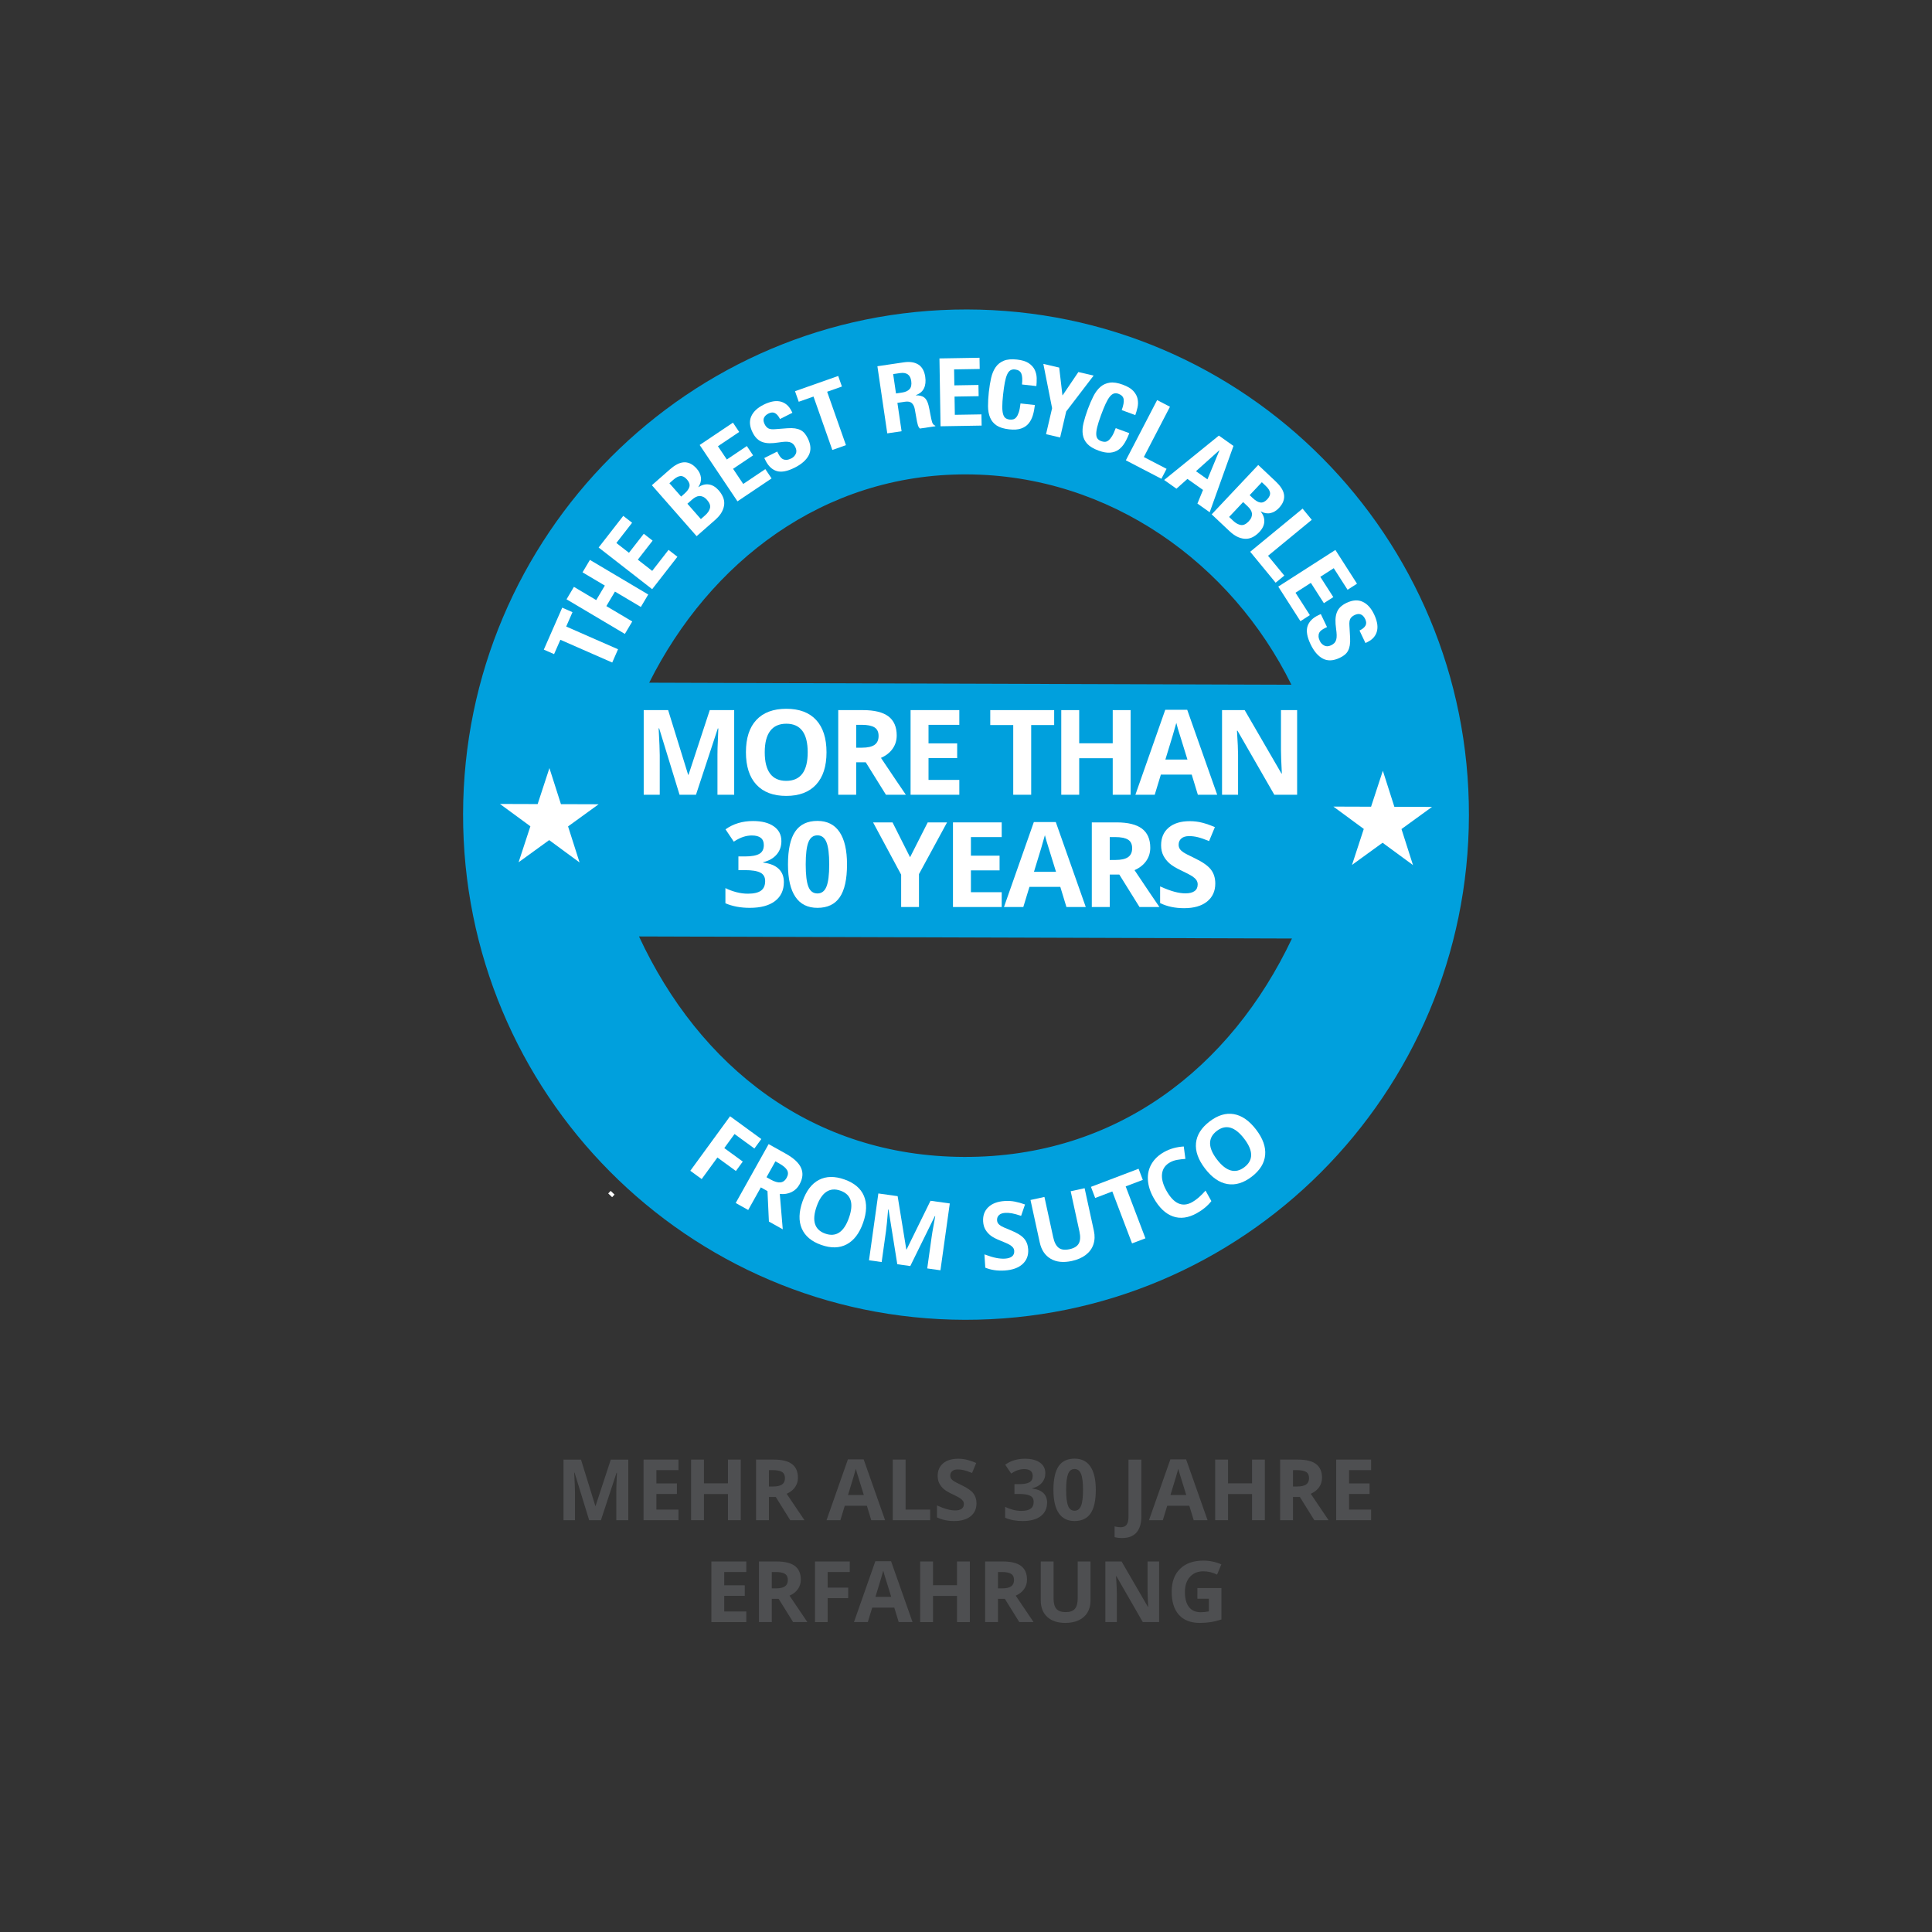 <?xml version="1.0" encoding="UTF-8"?>
<svg xmlns="http://www.w3.org/2000/svg" xmlns:xlink="http://www.w3.org/1999/xlink" version="1.0" id="Erfahrung" x="0px" y="0px" viewBox="0 0 512 512" xml:space="preserve">
<rect x="0" y="0" width="512" height="512" fill="#333333" stroke="none"/>
<path fill="#00A0DD" d="M255.506,306.597c-40.328-0.129-70.17-24.014-86.163-58.429  l173.04,0.547C326.141,283.029,295.83,306.725,255.506,306.597 M256.163,125.719  c38.032,0.12,70.277,23.685,86.074,55.739l-170.194-0.539  C188.07,148.966,218.126,125.597,256.163,125.719 M256.248,82.013  C182.639,81.913,122.856,141.77,122.72,215.706  c-0.133,73.938,59.426,133.955,133.034,134.057  c73.611,0.1,133.39-59.757,133.527-133.693  C389.417,142.132,329.857,82.112,256.248,82.013"></path>
<g>
	<path fill="#FFFFFF" d="M162.54,316.919l-1.031-0.985L162.54,316.919z"></path>
	<path fill="none" stroke="#FFFFFF" stroke-width="0.938" d="M162.54,316.919l-1.031-0.985   L162.54,316.919z"></path>
	<polygon fill="#FFFFFF" points="151.716,162.232 150.048,166.037 163.786,172.064 162.247,175.576    148.506,169.548 146.836,173.35 144.117,172.157 148.997,161.038  "></polygon>
	<polygon fill="#FFFFFF" points="152.093,155.523 158.004,159.031 160.287,155.183 154.376,151.675    156.334,148.38 171.79,157.551 169.834,160.85 162.971,156.777 160.688,160.623    167.551,164.698 165.596,167.995 150.137,158.82  "></polygon>
	<polygon fill="#FFFFFF" points="167.516,138.537 163.345,143.896 166.683,146.493    170.61,141.452 172.951,143.277 169.027,148.32 172.84,151.29 177.173,145.721    179.519,147.548 172.831,156.141 158.646,145.097 165.17,136.712  "></polygon>
	<g>
		<path fill="#FFFFFF" d="M186.856,136.577c0.693-0.61,1.125-1.245,1.297-1.91    c0.174-0.665-0.083-1.389-0.77-2.17c-0.344-0.392-0.685-0.665-1.025-0.828    c-0.342-0.157-0.678-0.229-1.007-0.218c-0.334,0.013-0.659,0.105-0.981,0.275    c-0.323,0.17-0.645,0.397-0.964,0.678l-1.239,1.088l3.571,4.069    L186.856,136.577z M181.326,130.882c0.798-0.706,1.263-1.352,1.389-1.945    c0.131-0.595-0.089-1.212-0.654-1.856c-0.562-0.643-1.127-0.951-1.692-0.924    c-0.569,0.031-1.212,0.36-1.93,0.994l-1.04,0.913l3.107,3.537L181.326,130.882z     M177.578,124.354c0.587-0.515,1.179-0.937,1.779-1.263    c0.6-0.325,1.197-0.515,1.788-0.567c0.593-0.052,1.182,0.057,1.771,0.321    c0.587,0.266,1.164,0.722,1.729,1.365c0.641,0.731,1.012,1.518,1.112,2.357    c0.1,0.84-0.129,1.672-0.682,2.492l0.033,0.041    c0.889-0.602,1.805-0.84,2.747-0.707c0.944,0.133,1.814,0.652,2.61,1.561    c0.465,0.53,0.837,1.099,1.108,1.709c0.273,0.608,0.395,1.247,0.355,1.916    c-0.037,0.671-0.246,1.363-0.624,2.074c-0.377,0.713-0.986,1.437-1.827,2.176    l-4.862,4.269l-11.859-13.509L177.578,124.354z"></path>
	</g>
	<polygon fill="#FFFFFF" points="195.894,114.473 190.259,118.258 192.616,121.771 197.919,118.208    199.576,120.678 194.271,124.237 196.964,128.255 202.82,124.322 204.475,126.788    195.436,132.858 185.421,117.927 194.239,112.007  "></polygon>
	<g>
		<path fill="#FFFFFF" d="M206.207,120.141c0.19,0.375,0.392,0.702,0.608,0.977    c0.218,0.277,0.467,0.475,0.748,0.597c0.279,0.124,0.597,0.17,0.949,0.146    c0.355-0.03,0.752-0.155,1.197-0.377c0.523-0.262,0.913-0.661,1.173-1.193    c0.259-0.536,0.218-1.14-0.122-1.816c-0.179-0.36-0.386-0.645-0.621-0.855    c-0.235-0.212-0.523-0.362-0.866-0.454c-0.344-0.089-0.754-0.124-1.227-0.102    c-0.477,0.024-1.046,0.087-1.707,0.194c-0.881,0.14-1.67,0.209-2.37,0.203    c-0.698-0.007-1.328-0.107-1.893-0.303c-0.565-0.196-1.06-0.501-1.485-0.918    c-0.427-0.416-0.807-0.953-1.138-1.613c-0.796-1.592-0.924-3.013-0.379-4.261    c0.547-1.251,1.635-2.285,3.27-3.105c0.761-0.382,1.504-0.656,2.224-0.82    c0.72-0.164,1.406-0.188,2.049-0.07c0.647,0.118,1.234,0.384,1.771,0.802    c0.538,0.416,0.997,1.009,1.378,1.773l0.227,0.449l-3.284,1.65    c-0.384-0.765-0.822-1.284-1.313-1.554c-0.491-0.27-1.071-0.236-1.738,0.096    c-0.379,0.192-0.672,0.405-0.872,0.637c-0.201,0.231-0.334,0.471-0.399,0.72    c-0.065,0.248-0.066,0.499-0.009,0.752c0.057,0.253,0.146,0.501,0.266,0.739    c0.248,0.497,0.567,0.857,0.959,1.082c0.392,0.225,1.025,0.299,1.895,0.218    l3.183-0.244c0.787-0.057,1.459-0.042,2.017,0.042    c0.562,0.089,1.047,0.236,1.463,0.451c0.416,0.214,0.772,0.502,1.07,0.857    c0.299,0.358,0.571,0.787,0.818,1.282c0.852,1.694,0.949,3.188,0.297,4.483    c-0.654,1.295-1.904,2.409-3.761,3.338c-1.936,0.972-3.517,1.271-4.749,0.892    c-1.232-0.379-2.22-1.31-2.965-2.797l-0.329-0.652l3.428-1.72    L206.207,120.141z"></path>
	</g>
	<polygon fill="#FFFFFF" points="223.119,102.435 219.203,103.817 224.189,117.972    220.574,119.25 215.588,105.093 211.674,106.473 210.686,103.671 222.133,99.633  "></polygon>
	<g>
		<path fill="#FFFFFF" d="M239.032,104.037c0.913-0.133,1.585-0.44,2.017-0.922    c0.43-0.478,0.574-1.201,0.434-2.165c-0.242-1.644-1.243-2.335-2.996-2.076    l-1.79,0.264l0.754,5.133L239.032,104.037z M239.518,96.022    c1.581-0.235,2.865-0.037,3.855,0.587c0.986,0.628,1.598,1.714,1.825,3.258    c0.174,1.195,0.065,2.207-0.334,3.039c-0.397,0.835-1.114,1.437-2.154,1.81    l0.007,0.05c0.966-0.007,1.703,0.181,2.207,0.565    c0.506,0.384,0.885,1.066,1.136,2.045c0.085,0.329,0.164,0.687,0.238,1.073    c0.074,0.388,0.157,0.822,0.246,1.3c0.175,0.942,0.334,1.657,0.477,2.146    c0.179,0.482,0.458,0.789,0.837,0.918l0.02,0.15l-4.106,0.608    c-0.229-0.22-0.395-0.488-0.497-0.804c-0.098-0.316-0.185-0.65-0.253-0.996    l-0.606-3.399c-0.14-0.693-0.405-1.212-0.796-1.561    c-0.395-0.349-0.985-0.467-1.775-0.349l-2.025,0.299l1.108,7.524l-3.794,0.562    l-2.617-17.79L239.518,96.022z"></path>
	</g>
	<polygon fill="#FFFFFF" points="259.631,97.781 252.846,97.894 252.913,102.126 259.3,102.019    259.35,104.991 252.964,105.098 253.042,109.932 260.093,109.816 260.143,112.786    249.257,112.969 248.965,94.988 259.583,94.809  "></polygon>
	<g>
		<path fill="#FFFFFF" d="M270.66,98.998c-0.262-0.628-0.824-0.992-1.688-1.086    c-0.477-0.052-0.881,0.026-1.217,0.235c-0.332,0.207-0.621,0.573-0.855,1.094    c-0.236,0.526-0.44,1.221-0.604,2.089c-0.17,0.87-0.323,1.936-0.464,3.207    c-0.148,1.352-0.222,2.451-0.216,3.295c0.004,0.848,0.081,1.509,0.236,1.989    c0.151,0.482,0.371,0.818,0.663,1.01c0.29,0.192,0.641,0.31,1.046,0.357    c0.336,0.037,0.656,0.017,0.955-0.059c0.307-0.078,0.582-0.268,0.828-0.567    c0.248-0.303,0.467-0.743,0.656-1.323c0.188-0.58,0.338-1.354,0.443-2.32    l3.811,0.419c-0.109,0.966-0.288,1.877-0.541,2.728    c-0.259,0.848-0.635,1.578-1.14,2.18c-0.504,0.604-1.167,1.044-1.995,1.326    c-0.826,0.281-1.864,0.353-3.113,0.214c-1.43-0.157-2.545-0.499-3.343-1.025    c-0.8-0.53-1.378-1.225-1.735-2.093c-0.362-0.868-0.545-1.875-0.552-3.026    c-0.007-1.149,0.068-2.407,0.216-3.778c0.15-1.35,0.355-2.592,0.611-3.72    c0.259-1.127,0.659-2.078,1.201-2.847c0.536-0.768,1.254-1.336,2.154-1.701    c0.898-0.366,2.058-0.471,3.487-0.312c1.358,0.148,2.407,0.475,3.146,0.979    c0.739,0.502,1.267,1.099,1.583,1.783c0.318,0.687,0.484,1.404,0.499,2.159    c0.015,0.752-0.013,1.457-0.083,2.106l-3.813-0.419    C270.98,100.59,270.919,99.626,270.66,98.998"></path>
	</g>
	<polygon fill="#FFFFFF" points="281.556,104.75 281.608,104.763 285.779,98.594 289.82,99.536    282.552,109.042 280.945,115.937 277.211,115.067 278.818,108.175 276.496,96.434    280.699,97.412  "></polygon>
	<g>
		<path fill="#FFFFFF" d="M297.787,105.825c-0.103-0.674-0.558-1.16-1.374-1.459    c-0.451-0.168-0.865-0.188-1.239-0.066c-0.377,0.12-0.741,0.408-1.097,0.857    c-0.353,0.453-0.719,1.079-1.088,1.88c-0.371,0.804-0.776,1.805-1.217,3.004    c-0.469,1.276-0.805,2.326-1.001,3.148c-0.198,0.822-0.284,1.483-0.251,1.988    c0.031,0.504,0.164,0.885,0.401,1.14c0.236,0.259,0.547,0.458,0.931,0.599    c0.316,0.116,0.632,0.174,0.944,0.172c0.312-0.002,0.624-0.118,0.937-0.353    c0.312-0.233,0.63-0.61,0.955-1.125c0.321-0.515,0.65-1.232,0.988-2.146    l3.593,1.323c-0.332,0.914-0.73,1.753-1.178,2.516    c-0.453,0.765-0.996,1.382-1.629,1.847c-0.634,0.464-1.385,0.731-2.252,0.805    c-0.872,0.076-1.897-0.107-3.077-0.539c-1.35-0.499-2.35-1.097-2.998-1.801    c-0.645-0.702-1.042-1.518-1.182-2.448c-0.142-0.929-0.074-1.952,0.194-3.07    c0.272-1.116,0.643-2.322,1.118-3.613c0.469-1.276,0.966-2.433,1.489-3.467    c0.523-1.033,1.138-1.858,1.847-2.475c0.706-0.615,1.542-0.992,2.497-1.132    c0.961-0.14,2.115,0.037,3.462,0.538c1.284,0.469,2.224,1.04,2.819,1.705    c0.595,0.665,0.964,1.369,1.108,2.111c0.142,0.743,0.131,1.481-0.035,2.217    c-0.166,0.733-0.362,1.409-0.589,2.025l-3.596-1.326    C297.715,107.449,297.89,106.496,297.787,105.825"></path>
	</g>
	<polygon fill="#FFFFFF" points="306.652,106.027 310.053,107.793 303.129,121.117 309.151,124.246    307.781,126.883 298.36,121.988  "></polygon>
	<path fill="#FFFFFF" d="M319.983,127.028l3.177-7.658l-0.041-0.03l-6.173,5.534   L319.983,127.028z M326.879,118.176l-6.299,17.582l-3.253-2.307l1.483-3.613   l-4.127-2.924l-2.915,2.597l-3.258-2.311l14.506-11.763L326.879,118.176z"></path>
	<g>
		<path fill="#FFFFFF" d="M331.964,131.969c0.774,0.73,1.463,1.13,2.067,1.204    c0.602,0.072,1.195-0.205,1.783-0.828c0.587-0.623,0.842-1.215,0.761-1.777    c-0.079-0.562-0.471-1.169-1.169-1.825l-1.005-0.951l-3.229,3.427    L331.964,131.969z M326.812,138.017c0.674,0.634,1.348,1.005,2.025,1.114    c0.678,0.107,1.374-0.218,2.091-0.975c0.353-0.379,0.597-0.744,0.722-1.099    c0.126-0.353,0.166-0.695,0.126-1.025c-0.044-0.329-0.166-0.645-0.368-0.951    c-0.199-0.305-0.454-0.602-0.763-0.894l-1.201-1.132l-3.715,3.942L326.812,138.017    z M338.11,127.621c0.569,0.536,1.044,1.086,1.424,1.653    c0.379,0.565,0.624,1.14,0.73,1.727c0.109,0.584,0.055,1.182-0.155,1.792    c-0.209,0.611-0.608,1.227-1.195,1.849c-0.667,0.711-1.413,1.154-2.239,1.334    c-0.828,0.177-1.677,0.031-2.547-0.441l-0.033,0.035    c0.682,0.828,1.001,1.718,0.959,2.671c-0.044,0.949-0.48,1.866-1.31,2.745    c-0.484,0.515-1.016,0.935-1.592,1.265c-0.582,0.331-1.206,0.51-1.877,0.536    c-0.669,0.024-1.378-0.118-2.121-0.427c-0.746-0.31-1.524-0.846-2.337-1.613    l-4.708-4.437l12.336-13.089L338.11,127.621z"></path>
	</g>
	<polygon fill="#FFFFFF" points="345.199,134.792 347.634,137.754 336.041,147.291 340.352,152.535    338.056,154.423 331.314,146.221  "></polygon>
	<polygon fill="#FFFFFF" points="357.118,156.292 353.457,150.576 349.896,152.863 353.342,158.24    350.84,159.848 347.393,154.467 343.323,157.079 347.128,163.015 344.627,164.623    338.753,155.455 353.891,145.746 359.621,154.686  "></polygon>
	<g>
		<path fill="#FFFFFF" d="M351.194,166.417c-0.377,0.183-0.709,0.377-0.988,0.589    c-0.283,0.212-0.486,0.458-0.611,0.735c-0.129,0.277-0.185,0.593-0.163,0.946    c0.02,0.355,0.137,0.757,0.349,1.204c0.253,0.528,0.641,0.925,1.171,1.195    c0.528,0.27,1.132,0.24,1.814-0.083c0.366-0.175,0.656-0.379,0.872-0.608    c0.212-0.231,0.368-0.517,0.467-0.859c0.096-0.34,0.14-0.748,0.127-1.223    c-0.013-0.475-0.065-1.046-0.159-1.709c-0.124-0.885-0.174-1.675-0.157-2.372    c0.022-0.698,0.135-1.328,0.342-1.886c0.209-0.562,0.523-1.053,0.948-1.47    c0.423-0.417,0.968-0.785,1.635-1.105c1.605-0.767,3.028-0.864,4.267-0.296    c1.238,0.567,2.252,1.675,3.035,3.325c0.368,0.767,0.626,1.515,0.776,2.239    c0.151,0.726,0.161,1.408,0.03,2.049c-0.131,0.643-0.408,1.227-0.837,1.755    c-0.429,0.528-1.027,0.977-1.799,1.347l-0.456,0.216l-1.579-3.312    c0.774-0.369,1.299-0.796,1.579-1.286c0.279-0.486,0.259-1.066-0.065-1.736    c-0.183-0.386-0.386-0.68-0.615-0.887c-0.227-0.205-0.467-0.342-0.715-0.41    c-0.244-0.07-0.495-0.078-0.748-0.024c-0.255,0.05-0.502,0.135-0.744,0.251    c-0.501,0.238-0.868,0.55-1.101,0.937c-0.236,0.388-0.321,1.02-0.259,1.89    l0.181,3.188c0.042,0.785,0.013,1.457-0.085,2.015    c-0.094,0.554-0.257,1.042-0.478,1.452c-0.222,0.41-0.514,0.761-0.879,1.051    c-0.36,0.294-0.794,0.558-1.293,0.796c-1.714,0.818-3.209,0.889-4.491,0.212    c-1.278-0.678-2.366-1.951-3.26-3.824c-0.933-1.952-1.197-3.541-0.794-4.766    c0.403-1.223,1.354-2.194,2.854-2.908l0.659-0.314l1.648,3.454L351.194,166.417z    "></path>
	</g>
	<g>
		<path fill="#FFFFFF" d="M185.953,312.464l-3.014-2.198l10.537-14.446l8.28,6.039    l-1.831,2.51l-5.266-3.841l-2.717,3.725l4.901,3.574l-1.823,2.5l-4.901-3.575    L185.953,312.464z"></path>
	</g>
	<g>
		<path fill="#FFFFFF" d="M201.629,314.669l-3.348,5.989l-3.309-1.849l8.725-15.608    l4.548,2.542c2.12,1.186,3.474,2.449,4.061,3.79    c0.585,1.342,0.439,2.799-0.44,4.371c-0.513,0.918-1.222,1.594-2.127,2.027    c-0.906,0.433-1.935,0.593-3.087,0.482c0.387,4.822,0.65,7.944,0.789,9.367    l-3.672-2.054l-0.378-8.071L201.629,314.669z M203.133,311.979l1.068,0.597    c1.046,0.584,1.916,0.842,2.609,0.772c0.693-0.07,1.248-0.479,1.666-1.226    c0.413-0.74,0.453-1.409,0.12-2.007c-0.334-0.598-1.035-1.195-2.102-1.792    l-1.003-0.561L203.133,311.979z"></path>
	</g>
	<g>
		<path fill="#FFFFFF" d="M228.727,324.059c-0.983,2.792-2.431,4.693-4.344,5.706    c-1.913,1.012-4.161,1.063-6.745,0.152c-2.584-0.91-4.303-2.358-5.16-4.345    c-0.856-1.987-0.79-4.384,0.199-7.192c0.988-2.807,2.438-4.707,4.347-5.698    c1.91-0.992,4.16-1.031,6.752-0.118c2.591,0.913,4.311,2.357,5.158,4.332    C229.782,318.873,229.713,321.26,228.727,324.059z M216.418,319.724    c-0.664,1.885-0.806,3.429-0.426,4.634c0.379,1.206,1.28,2.06,2.703,2.561    c2.853,1.005,4.948-0.388,6.283-4.179c1.338-3.8,0.589-6.198-2.25-7.198    c-1.423-0.501-2.665-0.401-3.724,0.302    C217.943,316.546,217.082,317.839,216.418,319.724z"></path>
	</g>
	<g>
		<path fill="#FFFFFF" d="M237.792,335.036l-2.32-14.49l-0.108-0.015    c-0.242,2.848-0.43,4.745-0.562,5.689l-1.152,8.236l-3.355-0.469l2.478-17.708    l5.111,0.716l2.297,14.128l0.073,0.01l6.341-12.919l5.111,0.715l-2.478,17.708    l-3.5-0.49l1.173-8.382c0.055-0.396,0.125-0.851,0.21-1.366    c0.084-0.515,0.33-1.881,0.739-4.096l-0.109-0.015l-6.507,13.23    L237.792,335.036z"></path>
	</g>
	<g>
		<path fill="#FFFFFF" d="M272.479,331.08c0.103,1.611-0.397,2.918-1.498,3.918    c-1.101,1.001-2.684,1.568-4.751,1.699c-1.904,0.12-3.612-0.131-5.122-0.754    l-0.223-3.516c1.239,0.461,2.281,0.775,3.13,0.941    c0.847,0.167,1.618,0.229,2.309,0.185c0.83-0.053,1.457-0.251,1.88-0.597    c0.423-0.345,0.615-0.831,0.576-1.458c-0.023-0.35-0.14-0.655-0.352-0.915    c-0.212-0.259-0.516-0.504-0.91-0.733c-0.394-0.228-1.191-0.582-2.39-1.062    c-1.123-0.442-1.972-0.884-2.547-1.321c-0.575-0.437-1.045-0.959-1.411-1.565    c-0.365-0.606-0.574-1.328-0.628-2.166c-0.1-1.579,0.357-2.854,1.37-3.825    c1.013-0.97,2.463-1.516,4.351-1.635c0.928-0.059,1.819-0.005,2.676,0.161    c0.855,0.166,1.756,0.42,2.701,0.76l-1.034,3.018    c-0.977-0.33-1.782-0.552-2.414-0.667s-1.25-0.154-1.852-0.116    c-0.716,0.045-1.255,0.247-1.616,0.605c-0.362,0.357-0.525,0.806-0.491,1.343    c0.021,0.333,0.117,0.62,0.288,0.858c0.17,0.237,0.431,0.462,0.784,0.673    c0.352,0.21,1.178,0.577,2.477,1.099c1.719,0.692,2.912,1.419,3.582,2.182    C272.034,328.954,272.405,329.917,272.479,331.08z"></path>
	</g>
	<g>
		<path fill="#FFFFFF" d="M287.433,314.886l2.461,11.306c0.281,1.291,0.239,2.484-0.127,3.582    c-0.366,1.097-1.039,2.024-2.017,2.78c-0.979,0.754-2.213,1.295-3.703,1.619    c-2.247,0.489-4.117,0.293-5.61-0.588c-1.493-0.88-2.458-2.32-2.893-4.321    l-2.451-11.257l3.693-0.803l2.328,10.696c0.293,1.346,0.779,2.276,1.458,2.787    c0.679,0.512,1.644,0.631,2.895,0.358c1.211-0.264,2.021-0.771,2.428-1.523    c0.408-0.752,0.464-1.805,0.17-3.16l-2.323-10.671L287.433,314.886z"></path>
	</g>
	<g>
		<path fill="#FFFFFF" d="M303.549,328.168l-3.543,1.347l-5.233-13.764l-4.539,1.726    l-1.121-2.949l12.622-4.798l1.121,2.949l-4.539,1.726L303.549,328.168z"></path>
	</g>
	<g>
		<path fill="#FFFFFF" d="M310.064,308.039c-1.246,0.697-1.948,1.704-2.108,3.021    c-0.16,1.318,0.227,2.813,1.162,4.486c1.946,3.479,4.225,4.49,6.836,3.029    c1.096-0.612,2.271-1.629,3.523-3.048l1.552,2.776    c-0.983,1.25-2.265,2.317-3.844,3.199c-2.271,1.269-4.392,1.552-6.365,0.847    c-1.972-0.705-3.679-2.346-5.119-4.922c-0.907-1.623-1.407-3.21-1.498-4.761    c-0.092-1.551,0.233-2.961,0.976-4.231c0.743-1.269,1.858-2.321,3.346-3.152    c1.516-0.847,3.243-1.332,5.184-1.454l0.436,3.287    c-0.738,0.048-1.461,0.134-2.167,0.258    C311.272,307.5,310.633,307.722,310.064,308.039z"></path>
	</g>
	<g>
		<path fill="#FFFFFF" d="M332.873,299.344c1.801,2.349,2.603,4.601,2.405,6.756    c-0.197,2.155-1.383,4.066-3.557,5.733c-2.174,1.667-4.327,2.316-6.459,1.947    c-2.132-0.368-4.104-1.734-5.914-4.096c-1.811-2.362-2.61-4.614-2.397-6.754    c0.213-2.141,1.41-4.047,3.591-5.719c2.18-1.671,4.329-2.323,6.447-1.953    S331.067,296.989,332.873,299.344z M322.516,307.284    c1.216,1.586,2.432,2.549,3.649,2.889c1.217,0.341,2.424,0.053,3.62-0.865    c2.401-1.841,2.378-4.356-0.067-7.546c-2.451-3.196-4.87-3.879-7.258-2.049    c-1.198,0.918-1.791,2.013-1.781,3.285    C320.688,304.271,321.301,305.699,322.516,307.284z"></path>
	</g>
</g>
<g>
	<polygon fill="#FFFFFF" points="366.469,204.254 369.52,213.806 379.506,213.837    371.408,219.708 374.458,229.259 366.398,223.335 358.298,229.21 361.418,219.676    353.361,213.754 363.347,213.787  "></polygon>
	<polygon fill="#FFFFFF" points="145.603,203.556 148.655,213.108 158.645,213.139 150.543,219.009    153.593,228.561 145.535,222.637 137.433,228.511 140.555,218.978 132.494,213.056    142.482,213.089  "></polygon>
</g>
<g>
	<path fill="#FFFFFF" d="M180.087,210.616l-5.4-17.596h-0.138   c0.194,3.58,0.291,5.968,0.291,7.164v10.432h-4.25V188.187h6.474l5.308,17.152   h0.092l5.63-17.152h6.474v22.429h-4.434v-10.616c0-0.501,0.008-1.079,0.023-1.734   c0.015-0.654,0.084-2.393,0.207-5.216h-0.138l-5.783,17.566H180.087z"></path>
	<path fill="#FFFFFF" d="M219.034,199.371c0,3.713-0.92,6.566-2.761,8.561   c-1.841,1.995-4.48,2.992-7.916,2.992c-3.437,0-6.075-0.997-7.916-2.992   c-1.841-1.994-2.761-4.858-2.761-8.591s0.923-6.584,2.769-8.553   c1.846-1.969,4.492-2.953,7.939-2.953c3.446,0,6.083,0.992,7.908,2.976   C218.121,192.794,219.034,195.648,219.034,199.371z M202.665,199.371   c0,2.506,0.475,4.393,1.427,5.661c0.951,1.268,2.373,1.902,4.265,1.902   c3.794,0,5.692-2.521,5.692-7.563c0-5.052-1.887-7.579-5.661-7.579   c-1.893,0-3.319,0.637-4.28,1.91C203.145,194.975,202.665,196.865,202.665,199.371z"></path>
	<path fill="#FFFFFF" d="M226.898,202.01v8.606h-4.756V188.187h6.535   c3.048,0,5.303,0.555,6.766,1.664c1.463,1.11,2.194,2.795,2.194,5.055   c0,1.319-0.363,2.493-1.089,3.521c-0.726,1.028-1.754,1.833-3.084,2.416   c3.375,5.043,5.574,8.3,6.597,9.773h-5.277l-5.354-8.606H226.898z    M226.898,198.144h1.534c1.504,0,2.613-0.251,3.329-0.752   c0.716-0.501,1.074-1.289,1.074-2.363c0-1.064-0.366-1.82-1.097-2.271   c-0.731-0.45-1.864-0.675-3.398-0.675h-1.442V198.144z"></path>
	<path fill="#FFFFFF" d="M254.231,210.616H241.313V188.187h12.917v3.897h-8.162v4.925h7.594   v3.897h-7.594v5.784h8.162V210.616z"></path>
	<path fill="#FFFFFF" d="M273.274,210.616h-4.756v-18.471h-6.09v-3.958h16.937v3.958h-6.09   V210.616z"></path>
	<path fill="#FFFFFF" d="M299.624,210.616h-4.741v-9.68h-8.883v9.68h-4.755V188.187h4.755   v8.791h8.883v-8.791h4.741V210.616z"></path>
	<path fill="#FFFFFF" d="M317.445,210.616l-1.627-5.339h-8.177l-1.626,5.339h-5.124   l7.916-22.521h5.815l7.947,22.521H317.445z M314.683,201.288   c-1.504-4.837-2.349-7.573-2.539-8.208c-0.189-0.634-0.325-1.135-0.407-1.504   c-0.337,1.31-1.304,4.547-2.899,9.711H314.683z"></path>
	<path fill="#FFFFFF" d="M343.75,210.616h-6.044l-9.757-16.968h-0.138   c0.194,2.997,0.291,5.134,0.291,6.413v10.555h-4.249V188.187h5.998l9.742,16.799   h0.108c-0.154-2.915-0.23-4.975-0.23-6.183V188.187h4.28V210.616z"></path>
</g>
<g>
	<path fill="#FFFFFF" d="M241.177,227.177l4.679-9.235h5.124l-7.441,13.7v8.729h-4.725   v-8.576l-7.44-13.853h5.155L241.177,227.177z"></path>
	<path fill="#FFFFFF" d="M265.464,240.37H252.547v-22.429h12.917v3.897h-8.161v4.925h7.594   v3.897h-7.594v5.784h8.161V240.37z"></path>
	<path fill="#FFFFFF" d="M282.617,240.37l-1.626-5.339h-8.177l-1.627,5.339h-5.124   l7.916-22.521h5.814l7.947,22.521H282.617z M279.856,231.042   c-1.504-4.837-2.35-7.573-2.539-8.208c-0.189-0.634-0.324-1.135-0.406-1.504   c-0.338,1.31-1.304,4.547-2.899,9.711H279.856z"></path>
	<path fill="#FFFFFF" d="M294.094,231.764v8.606h-4.755v-22.429h6.535   c3.048,0,5.303,0.555,6.766,1.664c1.463,1.11,2.194,2.795,2.194,5.055   c0,1.319-0.363,2.493-1.089,3.521c-0.726,1.028-1.754,1.833-3.084,2.416   c3.375,5.043,5.574,8.3,6.597,9.773h-5.277l-5.354-8.606H294.094z    M294.094,227.898h1.534c1.504,0,2.614-0.251,3.329-0.752   c0.716-0.501,1.074-1.289,1.074-2.363c0-1.064-0.366-1.82-1.097-2.271   c-0.731-0.45-1.864-0.675-3.398-0.675h-1.443V227.898z"></path>
	<path fill="#FFFFFF" d="M322.063,234.141c0,2.025-0.728,3.621-2.186,4.787   c-1.457,1.166-3.485,1.749-6.083,1.749c-2.393,0-4.51-0.45-6.351-1.35v-4.418   c1.513,0.675,2.795,1.151,3.843,1.427c1.048,0.276,2.007,0.415,2.876,0.415   c1.043,0,1.843-0.2,2.401-0.598c0.557-0.399,0.836-0.992,0.836-1.78   c0-0.44-0.123-0.831-0.368-1.174c-0.245-0.343-0.606-0.672-1.081-0.989   c-0.475-0.317-1.445-0.823-2.907-1.519c-1.371-0.644-2.399-1.263-3.084-1.857   c-0.685-0.593-1.232-1.283-1.641-2.071c-0.41-0.788-0.614-1.708-0.614-2.762   c0-1.984,0.672-3.544,2.017-4.679c1.345-1.135,3.204-1.703,5.577-1.703   c1.166,0,2.278,0.138,3.337,0.414c1.058,0.276,2.165,0.665,3.321,1.166   l-1.534,3.697c-1.197-0.491-2.186-0.834-2.969-1.028   c-0.783-0.194-1.552-0.291-2.309-0.291c-0.9,0-1.591,0.21-2.071,0.629   c-0.481,0.419-0.721,0.966-0.721,1.641c0,0.42,0.097,0.785,0.291,1.097   c0.194,0.312,0.504,0.614,0.928,0.905c0.424,0.291,1.429,0.816,3.015,1.572   c2.096,1.002,3.533,2.008,4.311,3.015S322.063,232.679,322.063,234.141z"></path>
</g>
<g>
	<path fill="#FFFFFF" d="M207.077,222.907c0,1.398-0.424,2.587-1.271,3.567   c-0.847,0.98-2.036,1.653-3.567,2.021v0.092   c1.806,0.224,3.174,0.773,4.102,1.645c0.929,0.873,1.393,2.049,1.393,3.528   c0,2.153-0.781,3.829-2.342,5.028c-1.562,1.199-3.791,1.799-6.69,1.799   c-2.429,0-4.582-0.403-6.46-1.209v-4.026c0.868,0.439,1.822,0.796,2.863,1.072   c1.041,0.276,2.072,0.413,3.092,0.413c1.561,0,2.714-0.265,3.459-0.796   c0.745-0.53,1.118-1.382,1.118-2.556c0-1.051-0.429-1.796-1.286-2.235   c-0.857-0.439-2.225-0.658-4.103-0.658h-1.699v-3.628h1.73   c1.735,0,3.003-0.227,3.804-0.681c0.801-0.454,1.202-1.232,1.202-2.335   c0-1.694-1.061-2.541-3.184-2.541c-0.735,0-1.482,0.122-2.243,0.367   s-1.605,0.668-2.533,1.27l-2.189-3.26c2.041-1.47,4.475-2.204,7.302-2.204   c2.316,0,4.146,0.469,5.488,1.408C206.406,219.927,207.077,221.233,207.077,222.907z"></path>
	<path fill="#FFFFFF" d="M224.468,229.091c0,3.909-0.641,6.802-1.921,8.68   c-1.281,1.878-3.253,2.817-5.917,2.817c-2.582,0-4.529-0.969-5.84-2.908   c-1.311-1.939-1.967-4.801-1.967-8.588c0-3.949,0.638-6.86,1.913-8.733   c1.276-1.872,3.24-2.809,5.893-2.809c2.582,0,4.534,0.98,5.855,2.939   C223.807,222.448,224.468,225.316,224.468,229.091z M213.523,229.091   c0,2.745,0.237,4.712,0.712,5.901c0.474,1.189,1.273,1.783,2.395,1.783   c1.102,0,1.898-0.602,2.388-1.807c0.49-1.204,0.735-3.163,0.735-5.878   c0-2.745-0.248-4.717-0.742-5.917c-0.495-1.199-1.288-1.798-2.38-1.798   c-1.112,0-1.908,0.599-2.388,1.798C213.762,224.374,213.523,226.346,213.523,229.091z"></path>
</g>
<g>
	<path fill="#4E4F51" d="M156.133,402.868l-3.867-12.601h-0.099   c0.139,2.563,0.209,4.274,0.209,5.131v7.471h-3.043v-16.062h4.636l3.801,12.283   h0.066l4.032-12.283h4.636v16.062h-3.175v-7.603c0-0.359,0.005-0.773,0.016-1.241   s0.06-1.714,0.148-3.735h-0.099l-4.142,12.579H156.133z"></path>
	<path fill="#4E4F51" d="M179.798,402.868h-9.25v-16.062h9.25v2.791h-5.845v3.527h5.438   v2.791h-5.438v4.142h5.845V402.868z"></path>
	<path fill="#4E4F51" d="M196.31,402.868h-3.395v-6.932h-6.361v6.932h-3.406v-16.062h3.406   v6.295h6.361v-6.295h3.395V402.868z"></path>
	<path fill="#4E4F51" d="M203.77,396.705v6.163h-3.406v-16.062h4.68   c2.183,0,3.798,0.398,4.845,1.192s1.571,2.001,1.571,3.62   c0,0.945-0.26,1.786-0.78,2.521c-0.52,0.737-1.256,1.313-2.208,1.731   c2.417,3.611,3.992,5.944,4.724,6.998h-3.779l-3.834-6.163H203.77z    M203.77,393.936h1.099c1.077,0,1.871-0.179,2.384-0.538s0.769-0.923,0.769-1.692   c0-0.762-0.262-1.304-0.786-1.626s-1.335-0.483-2.433-0.483h-1.033V393.936z"></path>
	<path fill="#4E4F51" d="M230.895,402.868l-1.165-3.823h-5.856l-1.165,3.823h-3.669   l5.669-16.128h4.164l5.691,16.128H230.895z M228.918,396.189   c-1.077-3.464-1.683-5.424-1.818-5.878s-0.233-0.813-0.291-1.077   c-0.242,0.938-0.934,3.256-2.076,6.954H228.918z"></path>
	<path fill="#4E4F51" d="M236.586,402.868v-16.062h3.406v13.25h6.515v2.812H236.586z"></path>
	<path fill="#4E4F51" d="M258.779,398.408c0,1.45-0.521,2.593-1.566,3.428   c-1.043,0.835-2.495,1.252-4.356,1.252c-1.714,0-3.23-0.322-4.548-0.967v-3.164   c1.084,0.483,2.001,0.824,2.752,1.022s1.437,0.297,2.06,0.297   c0.747,0,1.32-0.143,1.719-0.428s0.599-0.71,0.599-1.274   c0-0.315-0.088-0.595-0.264-0.84s-0.434-0.482-0.775-0.709   s-1.035-0.59-2.082-1.088c-0.981-0.461-1.718-0.905-2.208-1.329   s-0.883-0.919-1.176-1.483s-0.439-1.223-0.439-1.978   c0-1.421,0.482-2.538,1.445-3.351s2.294-1.219,3.994-1.219   c0.835,0,1.631,0.099,2.39,0.297c0.758,0.198,1.551,0.476,2.379,0.835   l-1.099,2.648c-0.857-0.352-1.566-0.597-2.126-0.736s-1.111-0.209-1.653-0.209   c-0.645,0-1.139,0.15-1.483,0.45s-0.516,0.692-0.516,1.176   c0,0.3,0.07,0.562,0.209,0.786s0.361,0.439,0.665,0.647   c0.304,0.209,1.024,0.584,2.159,1.126c1.501,0.718,2.531,1.438,3.087,2.159   S258.779,397.36,258.779,398.408z"></path>
	<path fill="#4E4F51" d="M277.016,390.399c0,1.003-0.304,1.857-0.912,2.56   s-1.461,1.187-2.56,1.45v0.066c1.296,0.161,2.278,0.555,2.944,1.181   c0.667,0.627,1,1.471,1,2.533c0,1.545-0.56,2.749-1.681,3.609   s-2.721,1.291-4.801,1.291c-1.743,0-3.289-0.289-4.636-0.868v-2.889   c0.623,0.315,1.307,0.571,2.054,0.769s1.487,0.297,2.219,0.297   c1.121,0,1.948-0.19,2.483-0.571s0.802-0.992,0.802-1.835   c0-0.754-0.308-1.289-0.923-1.604s-1.597-0.472-2.944-0.472h-1.219v-2.604h1.241   c1.245,0,2.156-0.163,2.73-0.489c0.576-0.325,0.863-0.884,0.863-1.675   c0-1.216-0.762-1.824-2.285-1.824c-0.527,0-1.063,0.088-1.61,0.264   c-0.545,0.176-1.151,0.48-1.818,0.912l-1.571-2.34   c1.465-1.055,3.212-1.582,5.24-1.582c1.663,0,2.975,0.337,3.939,1.011   C276.534,388.26,277.016,389.198,277.016,390.399z"></path>
	<path fill="#4E4F51" d="M290.397,394.837c0,2.805-0.46,4.882-1.378,6.229   c-0.92,1.348-2.335,2.021-4.247,2.021c-1.853,0-3.25-0.696-4.191-2.087   c-0.942-1.392-1.412-3.446-1.412-6.163c0-2.834,0.458-4.923,1.373-6.267   s2.325-2.016,4.23-2.016c1.853,0,3.253,0.703,4.203,2.109   C289.923,390.069,290.397,392.127,290.397,394.837z M282.542,394.837   c0,1.97,0.171,3.382,0.51,4.236c0.341,0.853,0.914,1.28,1.72,1.28   c0.791,0,1.362-0.432,1.714-1.296s0.527-2.271,0.527-4.219   c0-1.97-0.177-3.385-0.533-4.246c-0.354-0.861-0.924-1.291-1.708-1.291   c-0.798,0-1.37,0.431-1.714,1.291S282.542,392.867,282.542,394.837z"></path>
	<path fill="#4E4F51" d="M297.385,407.592c-0.769,0-1.439-0.081-2.01-0.242v-2.834   c0.586,0.146,1.121,0.22,1.604,0.22c0.747,0,1.282-0.233,1.604-0.697   c0.322-0.466,0.483-1.192,0.483-2.181v-15.051h3.406v15.029   c0,1.875-0.428,3.303-1.285,4.285S299.062,407.592,297.385,407.592z"></path>
	<path fill="#4E4F51" d="M316.347,402.868l-1.165-3.823h-5.856l-1.165,3.823h-3.669   l5.669-16.128h4.164l5.691,16.128H316.347z M314.37,396.189   c-1.077-3.464-1.683-5.424-1.818-5.878c-0.136-0.454-0.233-0.813-0.292-1.077   c-0.242,0.938-0.934,3.256-2.076,6.954H314.37z"></path>
	<path fill="#4E4F51" d="M335.2,402.868h-3.395v-6.932h-6.361v6.932h-3.406v-16.062h3.406   v6.295h6.361v-6.295h3.395V402.868z"></path>
	<path fill="#4E4F51" d="M342.659,396.705v6.163h-3.406v-16.062h4.68   c2.183,0,3.798,0.398,4.845,1.192s1.571,2.001,1.571,3.62   c0,0.945-0.26,1.786-0.78,2.521c-0.52,0.737-1.256,1.313-2.208,1.731   c2.417,3.611,3.992,5.944,4.725,6.998h-3.78l-3.834-6.163H342.659z    M342.659,393.936h1.099c1.077,0,1.871-0.179,2.384-0.538s0.769-0.923,0.769-1.692   c0-0.762-0.262-1.304-0.785-1.626c-0.524-0.322-1.335-0.483-2.434-0.483h-1.033   V393.936z"></path>
	<path fill="#4E4F51" d="M363.358,402.868h-9.25v-16.062h9.25v2.791h-5.845v3.527h5.438   v2.791h-5.438v4.142h5.845V402.868z"></path>
	<path fill="#4E4F51" d="M197.777,429.868h-9.25v-16.062h9.25v2.791h-5.845v3.527h5.438   v2.791h-5.438v4.142h5.845V429.868z"></path>
	<path fill="#4E4F51" d="M204.534,423.705v6.163h-3.406v-16.062h4.68   c2.183,0,3.798,0.398,4.845,1.192s1.571,2.001,1.571,3.62   c0,0.945-0.26,1.786-0.78,2.521c-0.52,0.737-1.256,1.313-2.208,1.731   c2.417,3.611,3.992,5.944,4.724,6.998h-3.779l-3.834-6.163H204.534z    M204.534,420.936h1.099c1.077,0,1.871-0.179,2.384-0.538s0.769-0.923,0.769-1.692   c0-0.762-0.262-1.304-0.786-1.626s-1.335-0.483-2.433-0.483h-1.033V420.936z"></path>
	<path fill="#4E4F51" d="M219.332,429.868h-3.351v-16.062h9.207v2.791h-5.856v4.142h5.449   v2.78h-5.449V429.868z"></path>
	<path fill="#4E4F51" d="M238.163,429.868l-1.165-3.823h-5.856l-1.165,3.823h-3.669   l5.669-16.128h4.164l5.691,16.128H238.163z M236.185,423.189   c-1.077-3.464-1.683-5.424-1.818-5.878s-0.233-0.813-0.291-1.077   c-0.242,0.938-0.934,3.256-2.076,6.954H236.185z"></path>
	<path fill="#4E4F51" d="M257.015,429.868h-3.394v-6.932h-6.361v6.932h-3.406v-16.062h3.406   v6.295h6.361v-6.295h3.394V429.868z"></path>
	<path fill="#4E4F51" d="M264.476,423.705v6.163h-3.406v-16.062h4.68   c2.183,0,3.797,0.398,4.844,1.192s1.572,2.001,1.572,3.62   c0,0.945-0.261,1.786-0.781,2.521c-0.52,0.737-1.255,1.313-2.208,1.731   c2.417,3.611,3.992,5.944,4.724,6.998h-3.779l-3.835-6.163H264.476z    M264.476,420.936h1.099c1.077,0,1.871-0.179,2.383-0.538s0.769-0.923,0.769-1.692   c0-0.762-0.261-1.304-0.785-1.626s-1.334-0.483-2.433-0.483h-1.033V420.936z"></path>
	<path fill="#4E4F51" d="M288.997,413.806v10.393c0,1.187-0.266,2.227-0.797,3.12   s-1.298,1.578-2.301,2.054s-2.19,0.714-3.56,0.714   c-2.065,0-3.669-0.529-4.812-1.588c-1.143-1.058-1.714-2.506-1.714-4.345v-10.349   h3.394v9.833c0,1.238,0.249,2.146,0.747,2.725s1.323,0.868,2.473,0.868   c1.113,0,1.92-0.292,2.422-0.873c0.502-0.583,0.752-1.496,0.752-2.741v-9.811   H288.997z"></path>
	<path fill="#4E4F51" d="M307.179,429.868h-4.329l-6.987-12.151h-0.098   c0.139,2.146,0.208,3.677,0.208,4.592v7.559h-3.042v-16.062h4.295l6.977,12.03   h0.076c-0.11-2.087-0.164-3.563-0.164-4.427v-7.603h3.064V429.868z"></path>
	<path fill="#4E4F51" d="M317.32,420.848h6.372v8.328   c-1.033,0.337-2.005,0.573-2.917,0.708c-0.912,0.135-1.844,0.204-2.796,0.204   c-2.424,0-4.276-0.712-5.554-2.137c-1.278-1.424-1.917-3.469-1.917-6.135   c0-2.593,0.741-4.614,2.224-6.064s3.54-2.175,6.169-2.175   c1.648,0,3.237,0.33,4.768,0.989l-1.132,2.725   c-1.172-0.586-2.391-0.879-3.658-0.879c-1.472,0-2.651,0.494-3.538,1.483   s-1.33,2.318-1.33,3.988c0,1.743,0.357,3.075,1.072,3.994   s1.753,1.378,3.115,1.378c0.71,0,1.431-0.073,2.164-0.22v-3.351h-3.042V420.848z"></path>
</g>
<rect y="0" fill="none" width="512" height="512"></rect>
</svg>
